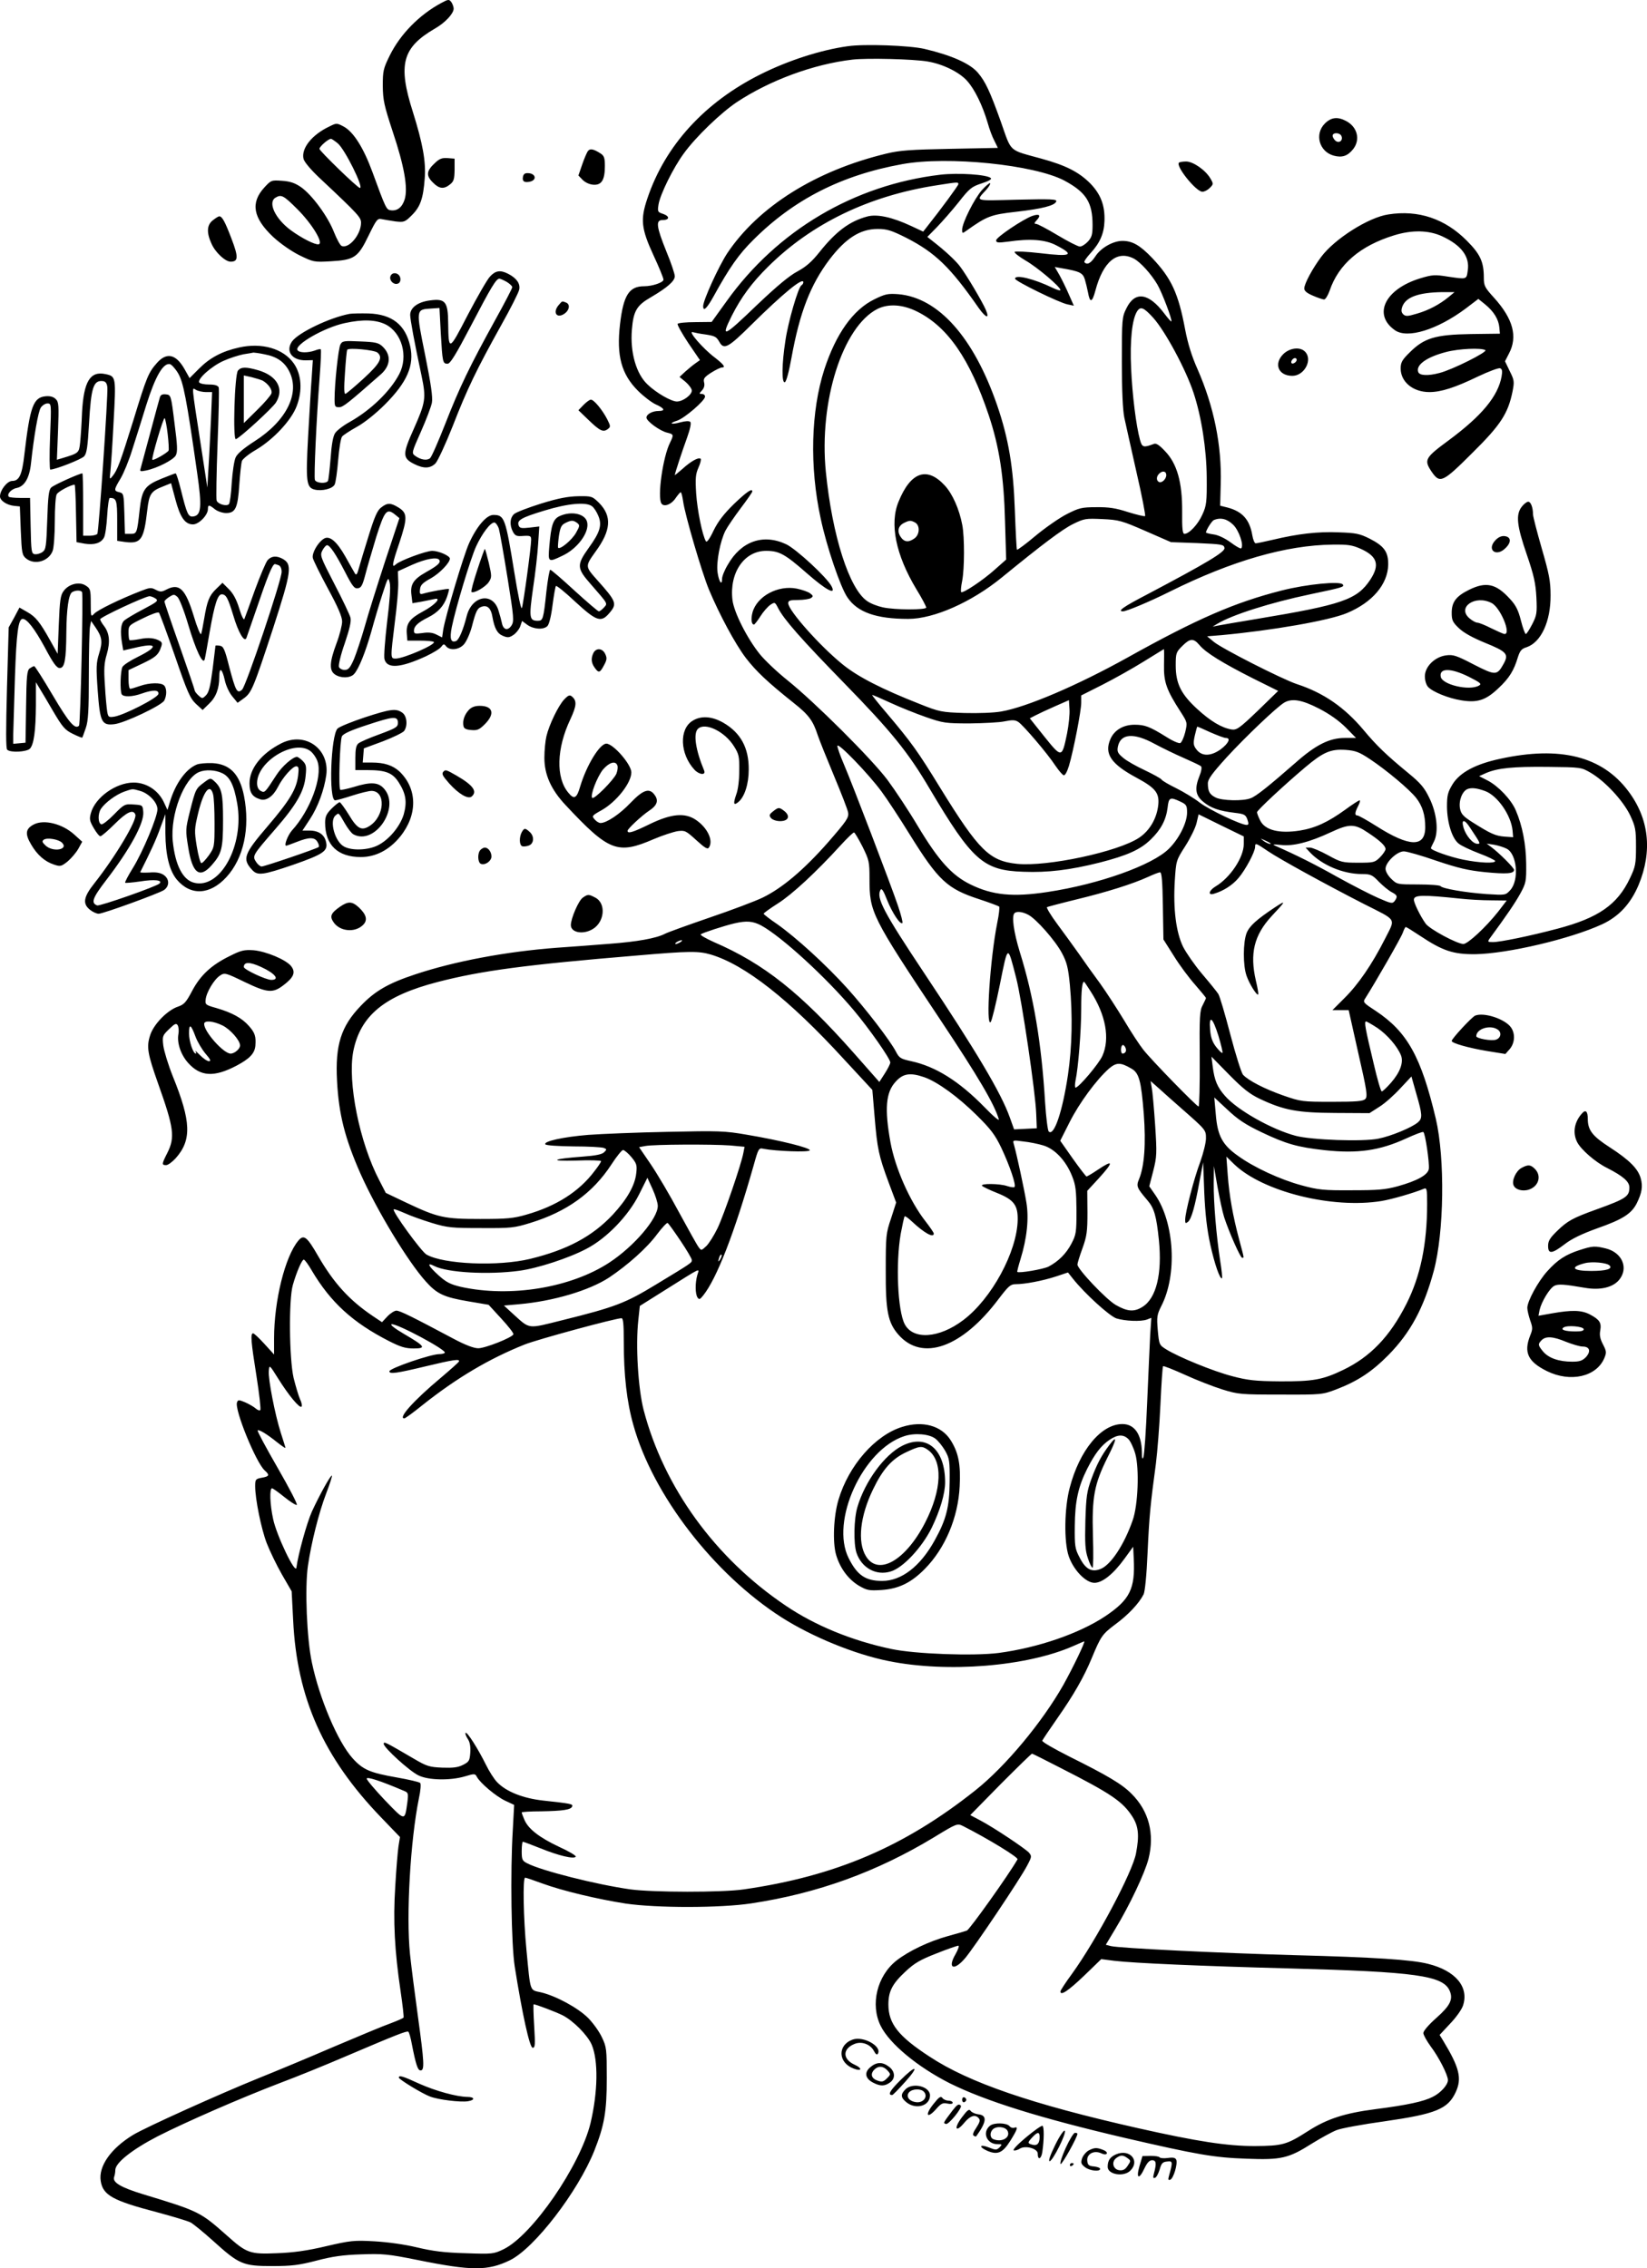 <?xml version="1.0" encoding="UTF-8"?>
<svg xmlns="http://www.w3.org/2000/svg" version="1.0" viewBox="0 0 871.313 1200.122" preserveAspectRatio="xMidYMid meet">
  <g transform="translate(-54.004,1200.451) scale(0.1,-0.1)" fill="#000000" stroke="none">
    <path d="M2875 11989 c-117 -63 -217 -165 -273 -278 -34 -69 -37 -82 -37 -161 1 -75 7 -103 52 -240 62 -185 82 -300 64 -360 -13 -42 -39 -63 -74 -58 -23 3 -26 9 -97 203 -47 128 -100 212 -152 240 -36 19 -38 19 -74 1 -94 -44 -152 -117 -138 -173 5 -17 41 -60 93 -108 197 -185 211 -201 211 -229 0 -62 -63 -138 -102 -123 -8 2 -26 36 -41 73 -32 83 -116 197 -174 238 -32 22 -57 31 -101 34 -57 4 -58 3 -94 -36 -74 -81 -59 -161 47 -261 38 -35 95 -75 139 -97 74 -36 77 -37 165 -32 126 7 145 20 201 136 42 86 47 92 70 87 14 -3 46 -8 72 -12 45 -5 50 -4 87 33 45 45 60 88 68 195 7 89 -11 186 -63 352 -80 251 -56 340 118 441 54 31 98 79 98 105 0 9 -6 25 -12 34 -12 16 -16 16 -53 -4z m-548 -743 c38 -32 139 -236 117 -236 -12 0 -214 196 -214 207 0 12 47 53 61 53 4 0 20 -11 36 -24z m-214 -348 c78 -78 140 -180 113 -186 -18 -4 -88 31 -147 74 -83 61 -124 148 -81 173 30 18 42 12 115 -61z M5025 11760 c-144 -20 -316 -76 -460 -148 -297 -148 -506 -377 -600 -657 -38 -112 -33 -160 33 -303 29 -62 52 -119 52 -127 0 -15 -58 -35 -102 -35 -80 0 -110 -47 -128 -202 -19 -165 7 -263 95 -351 29 -29 72 -62 94 -72 47 -21 53 -35 15 -35 -33 0 -64 -17 -64 -35 0 -19 73 -72 111 -80 33 -8 34 -11 14 -52 -38 -75 -68 -287 -46 -322 13 -21 53 -6 76 29 11 16 23 30 26 30 4 0 9 -22 13 -48 9 -69 99 -377 137 -468 55 -131 138 -286 195 -361 55 -71 113 -126 252 -237 80 -63 103 -94 128 -171 9 -27 48 -124 86 -215 38 -91 72 -178 75 -195 4 -27 -8 -44 -107 -158 -127 -144 -240 -240 -344 -291 -39 -19 -166 -67 -281 -106 -116 -40 -222 -78 -237 -86 -46 -24 -147 -42 -293 -53 -77 -6 -203 -16 -280 -21 -266 -20 -539 -71 -749 -141 -142 -47 -213 -88 -288 -167 -104 -108 -135 -207 -125 -395 9 -178 42 -306 124 -492 88 -197 252 -467 346 -571 59 -66 96 -83 226 -105 l106 -18 67 -73 c37 -40 66 -77 64 -83 -5 -17 -149 -74 -186 -74 -23 0 -68 17 -130 50 -218 116 -284 149 -303 149 -10 0 -32 -14 -48 -31 l-28 -30 -48 32 c-126 85 -207 175 -290 318 -59 103 -76 116 -105 81 -70 -84 -128 -317 -128 -517 l0 -85 -51 56 c-28 31 -55 56 -60 56 -15 0 -11 -45 18 -227 15 -95 24 -176 20 -179 -4 -4 -15 0 -25 9 -10 9 -35 23 -55 32 -33 14 -38 14 -43 0 -15 -37 100 -318 146 -360 28 -25 25 -32 -15 -39 -33 -6 -35 -9 -35 -45 0 -68 32 -225 61 -301 16 -41 52 -116 80 -165 l52 -90 8 -155 c20 -410 160 -724 464 -1040 l101 -105 -8 -50 c-4 -27 -12 -123 -17 -212 -12 -183 -3 -342 28 -552 11 -74 18 -137 16 -141 -2 -4 -33 -17 -67 -30 -35 -12 -171 -69 -303 -125 -132 -57 -310 -131 -395 -165 -212 -86 -598 -260 -666 -301 -118 -72 -184 -166 -171 -245 12 -74 64 -103 297 -164 82 -22 162 -46 178 -54 15 -8 70 -53 122 -100 135 -122 156 -131 310 -131 105 0 142 5 235 29 83 22 141 30 235 33 114 4 141 2 300 -30 286 -58 371 -58 488 -1 129 63 359 362 446 579 53 134 66 206 66 383 0 155 -1 166 -26 218 -14 30 -47 76 -73 102 -53 53 -169 116 -248 135 -62 14 -56 -4 -78 226 -16 166 -20 381 -7 381 5 0 46 -14 92 -31 107 -39 292 -83 440 -106 163 -24 502 -24 665 1 351 53 664 167 965 349 123 75 124 75 155 60 132 -67 294 -166 288 -176 -46 -81 -253 -371 -268 -377 -11 -4 -56 -17 -100 -29 -101 -28 -208 -79 -273 -130 -102 -81 -139 -232 -83 -345 47 -95 196 -218 366 -304 190 -94 474 -183 922 -288 389 -90 475 -105 649 -111 182 -7 221 2 344 80 47 29 105 61 130 71 24 10 139 31 255 47 271 39 335 65 376 154 34 73 20 130 -66 272 l-19 31 55 59 c31 32 62 75 69 97 32 98 -40 184 -185 220 -85 22 -286 35 -705 46 -397 11 -928 37 -973 48 l-27 7 51 85 c75 124 156 295 175 370 33 132 2 253 -90 344 -50 51 -128 97 -329 197 -81 41 -146 78 -143 84 2 5 38 59 80 119 85 121 141 219 181 316 49 118 56 128 125 180 68 50 125 110 150 159 7 14 16 100 21 220 9 196 15 256 44 471 8 63 19 204 24 313 5 109 11 200 14 203 3 3 55 -18 115 -45 61 -28 151 -63 199 -78 84 -26 98 -27 308 -27 218 -1 221 0 293 27 115 44 190 94 277 182 117 119 187 249 240 445 55 205 60 595 11 805 -78 329 -151 460 -318 571 -66 43 -69 46 -55 67 51 80 189 320 198 346 6 17 13 31 16 31 3 0 37 -21 76 -47 120 -80 176 -98 292 -97 172 3 503 81 670 158 89 41 152 109 194 209 74 179 55 350 -55 496 -138 184 -360 240 -677 171 -131 -28 -213 -72 -252 -134 -26 -43 -30 -59 -30 -120 1 -85 27 -168 62 -195 13 -11 62 -34 109 -52 46 -17 84 -36 84 -40 0 -14 -84 -10 -168 7 -70 14 -172 50 -172 61 0 2 7 18 16 35 26 51 16 150 -25 232 -26 54 -47 78 -109 129 -118 97 -169 146 -239 230 -100 119 -211 196 -352 242 -76 25 -399 189 -440 224 l-35 29 75 6 c269 25 570 77 665 117 134 56 216 152 218 256 1 68 -22 99 -99 138 -52 26 -72 30 -162 33 -110 5 -218 -8 -348 -39 -44 -10 -85 -19 -92 -19 -6 0 -14 19 -18 43 -14 82 -52 125 -130 146 l-40 10 3 115 c6 204 -36 410 -123 608 -30 67 -51 135 -65 208 -36 193 -73 272 -174 379 -65 68 -105 91 -158 91 -49 0 -113 -36 -142 -80 -25 -38 -44 -49 -59 -33 -4 3 11 25 33 49 49 53 71 104 73 169 3 83 -20 143 -77 201 -61 60 -129 94 -256 129 -177 49 -157 30 -215 195 -58 162 -82 213 -121 259 -41 49 -139 93 -284 127 -77 18 -319 27 -405 14z m423 -81 c79 -13 167 -56 208 -102 40 -44 82 -130 109 -222 9 -33 25 -76 36 -96 l18 -37 -252 -5 c-208 -4 -267 -8 -337 -25 -375 -90 -678 -281 -843 -528 -45 -69 -127 -248 -127 -279 0 -32 20 -12 56 53 82 149 132 221 209 297 214 214 467 343 788 401 241 44 699 -3 858 -87 115 -62 149 -115 149 -235 0 -51 -4 -65 -25 -88 -13 -14 -32 -26 -42 -26 -10 0 -63 27 -118 60 -55 33 -106 60 -114 60 -11 0 -10 5 4 20 24 26 14 35 -24 22 -50 -18 -191 -113 -191 -129 0 -13 9 -14 63 -7 117 17 196 11 254 -19 101 -52 82 -62 -84 -42 -70 8 -131 11 -135 7 -4 -4 21 -24 56 -45 62 -35 186 -140 186 -157 0 -5 -19 1 -42 12 -97 47 -198 72 -198 48 0 -13 235 -128 278 -136 l33 -7 -26 59 c-14 33 -37 79 -50 103 l-25 43 38 -7 c94 -16 110 -24 121 -58 5 -17 13 -49 17 -70 10 -57 22 -54 39 10 41 154 115 215 204 169 35 -19 91 -81 124 -137 26 -45 80 -189 74 -195 -2 -2 -18 16 -36 40 -84 112 -157 122 -202 29 -23 -46 -24 -56 -24 -283 0 -154 5 -256 13 -295 7 -33 36 -162 64 -287 29 -125 49 -230 46 -234 -3 -3 -44 7 -90 21 -64 21 -102 27 -168 26 -77 0 -92 -4 -155 -36 -38 -19 -113 -71 -165 -114 -52 -44 -97 -77 -100 -75 -2 3 -7 96 -11 207 -8 230 -33 380 -94 558 -124 359 -311 569 -523 587 -55 4 -69 1 -126 -27 -113 -55 -203 -182 -265 -371 -71 -220 -79 -515 -19 -790 31 -147 104 -362 141 -416 53 -79 152 -114 322 -114 136 0 336 89 496 220 213 174 319 254 376 282 59 29 67 30 155 26 87 -4 102 -8 228 -63 l135 -59 140 -5 c130 -6 140 -7 143 -26 3 -21 -92 -78 -410 -246 -125 -65 -159 -89 -127 -89 19 0 141 51 249 105 329 163 614 245 860 248 80 1 103 -2 148 -22 89 -40 103 -85 51 -164 -70 -105 -147 -132 -599 -207 -102 -17 -196 -33 -210 -36 l-25 -5 25 15 c77 47 281 112 491 156 176 37 181 39 173 52 -12 19 -191 2 -324 -32 -248 -63 -448 -150 -814 -354 -266 -148 -535 -263 -669 -286 -40 -7 -121 -10 -195 -8 -121 4 -132 6 -237 48 -198 78 -326 143 -407 209 -120 97 -288 286 -288 324 0 14 10 17 53 17 28 0 59 5 67 10 13 9 13 12 -4 25 -10 8 -42 19 -70 25 -99 20 -211 -39 -235 -126 -9 -34 -6 -64 8 -64 3 0 19 20 34 44 15 24 39 51 52 60 24 16 25 15 41 -16 31 -61 121 -163 351 -399 247 -253 338 -365 452 -559 225 -379 283 -431 495 -438 129 -5 246 9 405 49 144 37 214 68 269 122 54 52 81 104 89 168 6 55 13 58 68 32 32 -15 35 -21 35 -58 0 -53 -42 -138 -96 -191 -87 -87 -370 -188 -642 -229 -184 -28 -292 -17 -408 40 -98 48 -168 125 -278 308 -48 81 -121 191 -161 245 -85 113 -383 410 -530 528 -55 44 -120 106 -145 137 -67 83 -137 221 -145 287 -17 144 62 260 178 260 69 0 100 -17 216 -119 103 -90 156 -118 130 -68 -26 48 -186 196 -240 222 -122 57 -238 16 -309 -109 -17 -28 -30 -61 -30 -74 0 -40 -17 -15 -24 35 -7 56 14 164 42 220 11 21 48 75 81 119 34 45 61 84 61 88 0 19 -30 -2 -97 -66 -54 -53 -84 -92 -108 -141 -20 -43 -36 -64 -40 -57 -19 30 -46 164 -52 253 -5 81 -3 103 12 137 10 22 15 43 12 47 -11 10 -52 -13 -96 -53 -23 -20 -41 -35 -41 -33 0 8 39 127 65 198 16 45 23 77 17 83 -6 6 -26 5 -52 -2 -51 -14 -65 -6 -17 9 39 13 147 106 147 127 0 8 -7 14 -17 14 -15 0 -15 2 1 19 11 12 15 27 11 42 -5 20 1 28 38 52 24 15 49 27 56 27 22 0 10 16 -39 54 -62 47 -143 141 -115 133 11 -3 41 -9 66 -12 52 -8 59 -12 75 -40 24 -43 47 -30 170 92 167 165 274 253 274 224 0 -5 -4 -13 -10 -16 -17 -10 -71 -195 -85 -294 -19 -122 -20 -224 -3 -219 8 3 22 56 35 128 44 243 101 388 201 521 86 113 163 162 255 162 49 0 72 -7 150 -46 155 -79 235 -157 384 -371 39 -55 60 -61 38 -10 -17 40 -101 183 -137 230 -22 29 -77 81 -143 132 l-29 23 51 52 c28 29 80 88 115 132 57 73 69 82 121 99 37 12 55 22 49 28 -19 19 -173 29 -267 18 -456 -54 -862 -294 -1130 -668 l-80 -111 -87 -1 c-48 0 -89 -4 -93 -9 -3 -5 23 -51 56 -101 l62 -91 -24 -17 c-13 -9 -37 -29 -54 -44 l-30 -28 33 -27 c18 -16 32 -36 32 -45 0 -23 -47 -58 -79 -58 -29 0 -108 45 -154 89 -61 56 -94 171 -84 291 8 100 26 129 101 172 85 50 126 85 126 111 0 12 -20 72 -45 132 -52 129 -57 165 -21 165 38 0 41 19 6 32 -31 10 -32 12 -26 51 9 54 78 194 134 270 62 86 195 214 280 271 174 115 405 201 612 225 76 9 322 3 398 -10z m162 -649 c0 -7 -91 -131 -168 -228 l-18 -23 -64 30 c-101 47 -180 64 -232 50 -93 -25 -165 -78 -254 -190 -40 -50 -70 -76 -116 -101 -42 -22 -110 -79 -211 -175 -181 -174 -196 -181 -136 -60 50 99 107 176 191 259 231 230 536 377 893 432 114 18 115 18 115 6z m-216 -675 c161 -81 277 -251 376 -545 57 -170 81 -327 87 -565 l6 -201 -61 -54 c-61 -55 -169 -127 -177 -118 -3 3 -1 29 5 58 13 66 13 232 1 296 -16 85 -52 166 -93 210 -94 102 -180 72 -244 -85 -49 -117 -15 -283 94 -464 29 -47 52 -91 52 -97 0 -13 -164 -13 -229 1 -28 6 -65 20 -83 33 -95 64 -185 345 -219 684 -37 373 89 768 273 862 59 29 135 24 212 -15z m1247 -32 c63 -70 172 -272 213 -396 42 -126 69 -300 70 -447 1 -132 -1 -150 -23 -198 -23 -52 -70 -102 -95 -102 -10 0 -13 29 -12 118 1 155 -27 254 -91 320 -29 31 -47 43 -58 38 -56 -21 -63 -19 -74 21 -21 76 -41 241 -47 378 -7 148 5 261 32 303 18 27 35 20 85 -35z m69 -832 c0 -22 -25 -45 -40 -36 -13 8 -13 28 2 43 18 18 38 14 38 -7z m355 -264 c30 -30 57 -109 41 -124 -3 -3 -28 11 -56 32 -30 22 -66 39 -90 42 -22 3 -40 8 -40 10 0 12 31 62 42 66 36 15 71 6 103 -26z m-1684 13 c27 -15 25 -64 -3 -84 -32 -23 -55 -20 -74 9 -19 29 -12 58 19 73 29 14 35 14 58 2z m1505 -649 c33 -40 123 -95 283 -176 l133 -66 -108 -105 c-98 -94 -112 -103 -139 -99 -53 9 -111 44 -181 108 -86 79 -114 135 -114 231 0 64 2 70 34 102 42 42 60 43 92 5z m-188 -104 c-2 -91 13 -133 88 -249 36 -56 36 -57 24 -108 -7 -28 -19 -54 -26 -57 -8 -3 -42 12 -76 34 -87 54 -112 63 -166 63 -60 0 -108 -29 -128 -77 -33 -77 4 -131 138 -203 100 -54 121 -80 116 -141 -7 -73 -45 -139 -102 -177 -111 -74 -485 -154 -645 -138 -146 15 -202 70 -405 399 -122 199 -154 243 -284 397 -45 52 -79 96 -78 97 2 2 45 -17 97 -41 52 -24 137 -58 189 -76 89 -31 103 -33 230 -33 74 1 158 5 185 11 40 8 55 8 72 -3 27 -18 155 -168 196 -231 18 -26 37 -49 44 -51 7 -3 18 17 28 49 24 81 65 291 65 334 l0 39 113 57 c61 31 159 86 217 122 58 36 106 65 107 66 2 0 2 -37 1 -83z m-513 -364 c-27 -130 -28 -130 -119 -17 l-78 98 29 15 c15 8 62 30 103 48 l75 33 3 -48 c2 -26 -4 -84 -13 -129z m1334 132 c56 -29 105 -64 141 -100 l54 -55 -60 0 c-80 0 -153 -36 -259 -130 -143 -125 -210 -179 -239 -189 -40 -16 -152 -13 -185 4 -32 16 -41 33 -41 75 0 22 23 53 99 137 100 109 267 268 305 290 41 24 94 15 185 -32z m-576 -125 c37 -16 73 -30 82 -30 28 0 15 -28 -27 -60 -53 -38 -101 -38 -129 0 -16 21 -17 32 -8 73 6 26 12 47 13 47 2 0 33 -13 69 -30z m-295 -61 c41 -22 111 -56 155 -75 45 -20 86 -39 91 -44 5 -5 2 -26 -8 -50 -27 -67 -22 -104 20 -138 40 -33 83 -48 166 -58 51 -6 58 -10 67 -35 8 -23 7 -29 -4 -29 -30 0 -198 80 -248 118 -28 22 -84 56 -124 76 -39 19 -75 40 -78 46 -4 6 -44 28 -88 49 -45 21 -97 50 -115 66 -29 24 -33 33 -28 59 14 70 84 75 194 15z m-1444 -253 c29 -39 96 -141 149 -227 151 -243 198 -287 367 -342 55 -18 102 -36 106 -39 3 -4 -1 -42 -10 -85 -38 -190 -62 -553 -35 -526 6 6 28 96 49 200 43 213 40 212 86 33 29 -111 103 -611 106 -720 l3 -75 -60 -3 -60 -3 -23 64 c-46 129 -175 346 -452 762 -217 326 -255 399 -232 441 6 11 15 -2 35 -53 27 -68 70 -133 81 -122 3 3 -7 43 -23 90 -37 110 -243 649 -287 751 -19 44 -34 87 -34 96 1 22 165 -148 234 -242z m2585 171 c88 -59 205 -157 242 -203 34 -43 49 -91 49 -156 0 -108 -83 -106 -259 6 -49 31 -94 56 -100 56 -15 0 -14 15 4 50 9 17 12 30 8 30 -5 0 -39 -22 -77 -50 -90 -65 -158 -97 -240 -110 -109 -17 -185 2 -210 55 -9 18 -16 37 -16 42 0 10 145 145 254 237 96 81 135 98 214 93 54 -4 72 -11 131 -50z m1166 -71 c77 -45 172 -148 209 -225 28 -60 31 -75 31 -166 0 -92 -3 -106 -32 -167 -66 -140 -167 -210 -383 -267 -143 -38 -303 -71 -342 -71 -28 0 -29 2 -17 19 91 124 133 186 161 236 31 57 33 65 32 160 -1 102 -20 201 -55 282 -24 57 -93 129 -149 158 l-45 23 38 17 c62 26 141 34 327 32 174 -2 175 -2 225 -31z m-558 -97 c65 -24 137 -127 145 -209 l3 -35 -45 3 c-49 4 -73 15 -167 74 -52 33 -63 45 -69 74 -8 42 12 93 40 104 21 8 50 5 93 -11z m-1277 -280 c0 -71 -72 -179 -150 -225 -36 -22 -41 -49 -7 -38 50 15 97 45 129 83 37 43 88 139 88 165 0 22 3 21 68 -23 60 -41 304 -175 507 -279 180 -91 168 -73 112 -185 -69 -136 -142 -242 -215 -314 l-63 -63 43 0 43 0 51 -228 c45 -196 50 -229 37 -242 -11 -12 -45 -15 -176 -15 -157 0 -165 1 -257 33 -100 35 -185 79 -214 110 -9 11 -39 106 -67 213 -28 107 -56 203 -64 215 -7 11 -45 58 -85 105 -39 46 -84 111 -101 144 -37 76 -53 199 -44 348 7 108 7 109 55 184 27 42 54 97 60 122 l11 47 120 -59 119 -58 0 -40z m1196 88 c57 -86 58 -87 40 -87 -24 0 -60 42 -73 84 -14 47 4 48 33 3z m-539 -28 c65 -43 93 -70 93 -87 0 -7 -13 -27 -29 -43 -28 -28 -34 -29 -116 -29 -83 0 -91 2 -160 40 -40 22 -83 40 -95 40 l-23 0 23 -25 c64 -68 176 -115 275 -115 46 0 55 -4 90 -41 22 -22 52 -47 68 -55 30 -16 32 -23 15 -47 -12 -15 -19 -13 -88 17 -41 18 -138 68 -214 110 -119 67 -217 116 -326 164 -21 10 -17 10 26 6 65 -8 153 15 264 67 99 46 126 46 197 -2z m-2674 -74 c35 -71 37 -81 37 -168 0 -180 8 -197 374 -747 201 -302 287 -448 310 -527 4 -12 -28 14 -76 64 -134 137 -258 215 -388 243 -55 12 -63 17 -80 50 -30 58 -158 225 -259 337 -110 122 -269 267 -368 337 -40 27 -73 53 -73 56 0 4 34 28 76 55 73 46 201 164 332 308 34 37 65 67 70 67 4 0 24 -34 45 -75z m2156 19 c14 -12 -19 -1 -35 12 -18 14 -18 14 6 3 14 -6 27 -13 29 -15z m1252 -30 c55 -28 67 -168 18 -220 -24 -26 -25 -26 -124 -20 -113 8 -234 29 -244 42 -3 5 -56 9 -118 9 -110 0 -112 0 -142 29 -18 17 -31 40 -31 54 0 34 60 92 97 92 15 0 93 -22 173 -50 116 -39 168 -51 257 -60 113 -11 153 -8 153 12 0 11 -78 89 -121 121 l-24 18 40 -6 c21 -4 51 -13 66 -21z m-1819 -302 l3 -178 55 -87 c30 -49 81 -117 113 -153 31 -36 57 -67 57 -70 0 -3 -8 -19 -17 -37 -16 -28 -18 -61 -16 -284 1 -139 -2 -253 -6 -253 -10 0 -248 244 -292 300 -20 25 -66 95 -102 156 -37 61 -94 149 -127 195 -34 46 -85 117 -113 158 -29 41 -80 111 -114 157 -34 46 -58 86 -54 89 4 2 75 21 157 41 161 39 297 82 378 119 28 13 56 24 63 24 9 1 13 -47 15 -177z m1573 38 c44 -5 117 -9 163 -9 l83 -1 -46 -60 c-65 -82 -160 -170 -183 -170 -33 0 -180 79 -200 108 -28 39 -62 109 -62 126 0 26 44 27 245 6z m-2286 -85 c42 -21 144 -137 179 -203 26 -49 33 -76 42 -168 15 -165 12 -324 -10 -476 -29 -195 -74 -328 -102 -300 -5 5 -14 74 -19 153 -19 316 -61 564 -134 797 -32 105 -44 189 -28 205 11 11 42 8 72 -8z m-1412 -57 c108 -59 342 -273 490 -449 80 -95 193 -256 193 -276 0 -7 -13 -33 -29 -58 l-29 -45 -135 153 c-282 319 -476 473 -740 587 -42 19 -74 37 -70 41 10 8 123 45 178 58 65 15 98 12 142 -11z m-427 -88 c-8 -5 -19 -10 -25 -10 -5 0 -3 5 5 10 8 5 20 10 25 10 6 0 3 -5 -5 -10z m161 -66 c180 -54 414 -237 704 -554 l150 -162 12 -142 c14 -169 22 -207 74 -347 l40 -107 -27 -84 c-27 -79 -28 -93 -28 -273 -1 -216 11 -278 67 -342 126 -144 337 -69 531 190 52 68 62 77 90 77 48 0 143 18 213 41 l63 21 27 -34 c63 -79 192 -196 229 -209 45 -14 129 -18 162 -6 l23 9 -6 -89 c-2 -48 -10 -209 -16 -358 -6 -148 -15 -279 -20 -290 -6 -15 -8 -7 -8 28 -2 93 -39 147 -103 147 -112 0 -227 -138 -279 -338 -28 -105 -31 -285 -5 -361 25 -73 90 -141 136 -141 42 0 100 46 160 129 l45 62 3 -63 c8 -160 -20 -217 -151 -305 -137 -91 -354 -166 -563 -194 -132 -17 -442 -6 -569 21 -208 44 -403 124 -558 229 -373 251 -645 626 -752 1036 -29 113 -43 340 -28 475 l8 75 140 88 c193 121 175 113 164 75 -12 -43 -11 -99 1 -118 9 -13 13 -11 30 10 72 90 165 329 267 688 26 93 27 94 54 88 64 -12 236 -19 243 -8 7 12 -150 52 -334 83 -116 20 -146 21 -418 15 -162 -3 -351 -11 -420 -16 -133 -11 -237 -34 -227 -50 4 -6 69 -10 148 -11 78 0 150 -4 161 -8 17 -7 17 -8 2 -23 -11 -11 -44 -18 -113 -23 -162 -12 -185 -25 -35 -21 72 3 132 1 132 -3 0 -5 -16 -29 -35 -53 -81 -108 -202 -185 -360 -230 -69 -20 -103 -23 -245 -23 -191 0 -223 7 -392 87 l-107 51 -34 66 c-105 200 -169 520 -138 683 38 190 165 294 447 367 232 60 465 91 1054 140 279 24 325 24 391 5z m2009 -195 c80 -124 103 -250 62 -341 -18 -41 -125 -168 -142 -168 -4 0 -4 17 0 38 14 63 30 261 30 379 0 97 5 143 15 143 2 0 17 -23 35 -51z m676 -235 c14 -47 24 -88 21 -90 -3 -3 -17 11 -33 31 -20 26 -29 51 -32 91 -7 82 13 67 44 -32z m842 41 c52 -36 105 -97 124 -145 14 -37 -5 -89 -53 -144 -22 -25 -44 -46 -49 -46 -5 0 -24 66 -43 148 -45 188 -51 222 -40 222 4 0 32 -16 61 -35z m-1333 -125 c-3 -6 -10 -10 -16 -10 -10 0 -12 33 -2 44 9 9 26 -22 18 -34z m709 -249 c129 -61 200 -74 401 -75 l180 -1 53 34 c29 18 78 62 110 97 l59 63 26 -92 c32 -110 33 -129 9 -150 -30 -27 -143 -74 -210 -87 -83 -17 -354 -7 -437 15 -126 33 -309 136 -374 211 -41 46 -56 83 -65 153 l-7 55 93 -95 c73 -74 108 -102 162 -128z m-679 160 c41 -23 52 -63 66 -240 12 -160 3 -277 -25 -345 -16 -38 -12 -46 45 -113 35 -41 47 -82 60 -210 18 -178 -14 -308 -87 -353 -44 -28 -80 -25 -141 10 -52 30 -203 190 -203 214 0 7 12 46 27 87 23 64 26 89 26 189 l-1 114 59 64 c82 90 81 104 -4 47 -28 -19 -55 -35 -59 -35 -3 0 -36 43 -73 95 l-66 94 50 99 c51 101 141 223 207 282 40 34 61 35 119 1z m-1095 -46 c69 -24 179 -104 276 -200 76 -75 98 -104 132 -175 44 -94 79 -196 69 -206 -3 -3 -20 -1 -38 5 -40 14 -147 15 -133 1 5 -5 40 -22 78 -37 90 -36 111 -65 110 -142 -3 -169 -138 -418 -288 -531 -128 -97 -266 -106 -310 -21 -37 71 -48 320 -21 477 9 48 18 90 21 93 2 3 19 -9 37 -26 67 -63 117 -90 117 -65 0 5 -20 34 -44 65 -83 106 -160 281 -185 417 -32 177 -25 265 27 321 39 44 77 50 152 24z m1359 -164 c132 -116 131 -115 131 -160 0 -22 -14 -78 -30 -123 -34 -90 -80 -269 -80 -307 0 -20 2 -21 15 -11 18 15 37 81 61 215 l19 100 6 -160 c5 -113 14 -194 32 -276 23 -104 52 -187 62 -177 2 2 -2 44 -10 93 -20 130 -35 306 -34 410 l1 90 19 -110 c11 -60 26 -132 35 -160 26 -80 86 -215 95 -215 11 0 13 -10 -15 95 -34 127 -53 235 -61 345 l-7 95 43 -42 c152 -144 517 -235 777 -193 55 9 172 43 225 65 15 6 17 -1 17 -79 0 -213 -35 -383 -110 -531 -87 -172 -191 -280 -335 -349 -108 -52 -160 -61 -335 -60 -131 1 -170 6 -250 27 -101 26 -286 102 -350 142 -37 23 -38 25 -45 102 -6 71 -4 82 19 128 85 165 69 440 -32 587 l-32 46 21 81 c19 76 20 92 10 244 -6 89 -14 178 -18 197 l-6 35 44 -39 c24 -22 77 -69 118 -105z m425 -127 c130 -62 190 -79 334 -95 176 -19 291 -2 431 62 46 21 87 37 91 34 10 -6 33 -163 29 -195 -5 -32 -61 -63 -165 -92 -66 -18 -106 -21 -244 -21 -147 -1 -176 2 -264 26 -112 30 -253 95 -338 157 -82 58 -107 107 -116 218 l-8 90 70 -65 c54 -51 94 -78 180 -119z m-1154 -70 c60 -18 120 -81 152 -163 19 -47 22 -76 23 -181 0 -117 -2 -128 -27 -176 -28 -53 -68 -93 -121 -121 -28 -14 -157 -36 -165 -28 -2 2 6 32 17 68 34 110 45 215 31 299 -11 69 -51 254 -66 307 -7 24 -7 24 51 16 31 -3 79 -13 105 -21z m-1657 0 l76 -7 -6 -31 c-10 -58 -103 -329 -137 -400 -19 -39 -46 -82 -60 -95 -26 -24 -26 -24 -40 -5 -8 10 -54 93 -103 183 -48 90 -116 205 -150 255 l-62 91 32 6 c44 9 357 10 450 3z m-523 -61 c28 -34 31 -43 26 -86 -7 -65 -49 -138 -124 -219 -109 -116 -241 -186 -437 -234 -170 -41 -458 -29 -549 23 -28 17 -183 230 -173 239 2 3 28 -7 58 -20 30 -14 95 -37 144 -52 82 -25 105 -27 260 -27 158 -1 176 1 260 27 193 59 331 158 430 310 27 42 55 76 61 76 7 0 27 -17 44 -37z m140 -259 c0 -66 -124 -212 -254 -298 -204 -135 -526 -188 -788 -130 -55 13 -77 24 -118 61 -55 50 -65 71 -22 49 68 -35 286 -47 449 -25 97 13 263 67 357 117 107 56 221 175 277 287 l44 88 27 -59 c15 -33 28 -73 28 -90z m120 -184 c33 -49 60 -95 60 -102 0 -15 3 -13 -190 -130 -161 -98 -215 -119 -493 -188 -189 -47 -171 -50 -262 32 l-49 45 79 7 c183 16 373 73 477 141 100 67 201 157 254 229 27 36 52 62 56 60 5 -3 35 -45 68 -94z m211 -97 c-12 -20 -14 -14 -5 12 4 9 9 14 11 11 3 -2 0 -13 -6 -23z m-2162 -60 c100 -169 217 -276 409 -374 61 -31 87 -39 130 -39 69 0 62 11 -51 77 -49 29 -75 49 -65 51 28 5 295 -138 281 -151 -3 -4 -16 -7 -29 -7 -45 0 -264 -75 -264 -91 0 -16 40 -10 190 26 150 36 184 41 178 26 -1 -4 -46 -44 -98 -88 -142 -119 -226 -213 -191 -213 5 0 49 32 97 71 180 143 352 245 540 320 68 27 480 139 512 139 9 0 12 -31 12 -122 0 -180 16 -321 51 -444 103 -369 425 -787 784 -1017 160 -102 386 -195 566 -231 311 -63 730 -29 976 79 31 14 57 25 59 25 7 0 -59 -138 -111 -231 -111 -196 -305 -430 -465 -557 -375 -298 -740 -454 -1225 -524 -116 -17 -482 -16 -600 0 -183 26 -471 99 -546 138 -26 13 -29 20 -29 64 0 28 3 50 6 50 4 0 46 -16 94 -35 96 -39 177 -58 186 -44 3 5 -37 29 -88 52 -104 49 -164 95 -184 144 -8 18 -14 35 -14 38 0 3 46 6 103 6 114 2 158 8 164 26 5 13 -8 15 -154 31 -107 12 -194 47 -242 96 -17 17 -44 60 -61 95 -40 81 -99 175 -107 167 -3 -3 2 -17 11 -31 12 -17 16 -41 14 -73 -3 -42 -6 -49 -38 -65 -27 -14 -53 -17 -110 -15 -68 3 -82 7 -150 47 -154 90 -160 93 -160 79 0 -20 136 -144 184 -167 53 -26 168 -28 246 -5 50 15 54 15 63 -3 18 -33 101 -103 150 -126 l47 -22 -7 -130 c-14 -227 -8 -608 10 -725 40 -252 79 -430 95 -430 13 0 14 15 8 115 -4 63 -5 115 -3 115 12 0 119 -41 153 -58 57 -29 132 -105 154 -155 36 -84 33 -251 -6 -416 -55 -225 -308 -593 -460 -667 -52 -25 -58 -26 -201 -21 -113 3 -174 11 -258 31 -67 16 -155 28 -225 32 -106 6 -126 4 -255 -26 -101 -24 -174 -34 -261 -37 -142 -6 -159 0 -264 94 -140 124 -146 128 -443 218 -118 36 -164 63 -153 92 3 8 6 24 6 36 0 38 88 108 225 179 150 76 433 200 650 283 83 31 238 94 345 140 270 115 321 135 330 130 4 -2 13 -33 19 -67 21 -107 31 -138 46 -138 22 0 19 44 -14 285 -16 116 -35 264 -42 330 -21 207 2 602 47 824 9 41 12 77 7 82 -5 5 -60 18 -123 29 -143 25 -180 41 -235 102 -78 87 -175 315 -215 506 -27 126 -38 395 -21 512 18 123 58 282 97 384 19 49 32 91 30 93 -6 6 -67 -105 -106 -190 -27 -60 -73 -227 -82 -297 -5 -38 -105 171 -123 257 -17 77 -20 163 -6 163 5 0 34 -21 65 -46 31 -25 61 -44 66 -42 6 2 -40 90 -101 196 -61 106 -109 195 -106 198 6 7 48 -18 105 -64 23 -18 42 -31 42 -28 0 3 -11 38 -24 78 -31 96 -68 287 -64 329 3 34 3 34 50 -41 55 -88 113 -158 123 -148 4 4 1 22 -8 40 -8 18 -23 69 -34 113 -23 103 -26 412 -4 490 19 67 48 135 58 135 5 0 24 -26 42 -57z m4321 -893 c10 -10 27 -45 36 -77 22 -77 15 -273 -14 -353 -45 -129 -115 -234 -168 -256 -48 -20 -81 -3 -113 61 -24 45 -26 60 -25 165 1 131 18 208 65 302 41 81 74 124 118 154 43 29 74 31 101 4z m-360 -1739 c269 -137 330 -178 382 -260 31 -50 36 -98 18 -192 -18 -99 -209 -458 -339 -638 -34 -46 -61 -88 -61 -93 0 -24 39 1 123 81 l93 90 70 -9 c100 -12 461 -28 919 -40 679 -18 821 -38 855 -120 18 -44 2 -77 -71 -142 -40 -35 -69 -69 -69 -80 0 -10 18 -42 39 -71 42 -55 91 -151 91 -178 0 -25 -38 -68 -81 -89 -47 -24 -132 -43 -304 -65 -162 -21 -255 -51 -357 -117 -111 -71 -133 -77 -280 -78 -147 0 -303 24 -619 95 -558 126 -892 240 -1101 378 -166 108 -218 175 -218 276 0 70 21 110 91 175 47 44 78 62 163 95 57 23 110 41 116 41 6 0 -1 -20 -15 -45 -44 -75 -9 -91 50 -22 45 52 295 424 329 491 25 47 25 50 9 69 -22 23 -188 134 -259 171 l-51 27 161 164 c89 89 163 162 166 161 3 0 70 -34 150 -75z m-3472 -122 c22 -9 23 -13 17 -62 -14 -99 -11 -99 -118 12 -53 56 -97 108 -97 115 0 12 74 -12 198 -65z M5735 10999 c-40 -45 -105 -174 -105 -210 0 -20 1 -21 23 -5 108 77 129 85 263 100 139 16 205 33 212 55 4 12 -29 13 -207 9 -233 -6 -220 -10 -162 54 13 15 22 30 19 33 -3 3 -22 -13 -43 -36z M7285 7204 c-98 -65 -135 -99 -150 -136 -19 -49 -20 -172 0 -227 15 -43 54 -105 61 -98 3 2 -3 35 -12 73 -33 143 -10 240 83 341 77 82 79 87 18 47z M5313 4455 c-143 -44 -283 -204 -337 -385 -26 -86 -32 -225 -13 -291 21 -72 65 -131 122 -165 42 -24 53 -26 118 -22 91 6 157 38 229 111 108 109 177 272 185 438 6 114 -6 178 -48 244 -49 77 -148 104 -256 70z m175 -62 c15 -11 38 -40 52 -64 23 -41 25 -54 24 -164 -1 -134 -18 -200 -79 -310 -76 -138 -176 -215 -278 -215 -88 0 -132 30 -177 120 -99 195 74 575 294 646 54 18 131 12 164 -13z M5313 4355 c-94 -48 -197 -188 -237 -324 -19 -63 -21 -193 -5 -242 27 -80 104 -123 181 -99 65 19 165 126 217 231 44 91 71 181 71 241 0 175 -98 258 -227 193z m135 -21 c81 -57 76 -211 -14 -386 -104 -202 -249 -283 -313 -177 -46 75 -31 212 38 354 51 106 100 161 175 196 70 33 83 35 114 13z M2650 1012 c0 -9 124 -85 165 -100 44 -17 160 -31 200 -25 40 6 37 23 -3 23 -57 1 -166 31 -252 69 -91 42 -110 47 -110 33z M6408 4358 c-42 -56 -65 -100 -94 -178 -24 -66 -28 -93 -32 -222 -3 -119 -1 -156 13 -197 9 -28 20 -51 25 -51 4 0 5 76 2 168 -6 206 7 274 77 415 50 98 53 124 9 65z M7549 11351 c-56 -56 -30 -149 47 -170 44 -12 74 -2 103 35 39 50 22 118 -39 149 -44 23 -78 19 -111 -14z m88 -67 c9 -23 -13 -40 -32 -24 -8 7 -15 19 -15 26 0 19 39 18 47 -2z M3651 11206 c-6 -7 -20 -40 -31 -72 l-20 -58 23 -24 c15 -14 37 -24 58 -25 42 -2 59 26 59 99 0 43 -4 54 -22 66 -37 24 -56 28 -67 14z M2842 11143 c-46 -42 -49 -67 -13 -103 34 -35 59 -38 92 -11 20 16 23 28 24 77 l0 59 -37 3 c-29 2 -43 -3 -66 -25z M6777 11144 c-18 -19 91 -154 124 -154 11 0 28 9 39 20 20 20 20 22 3 51 -26 44 -91 89 -128 89 -18 0 -34 -3 -38 -6z M3307 11071 c-6 -26 7 -35 39 -27 34 9 28 40 -7 44 -20 2 -28 -2 -32 -17z M7885 10870 c-104 -15 -284 -129 -355 -224 -47 -63 -90 -143 -90 -168 0 -13 15 -25 46 -38 25 -11 52 -20 59 -20 7 0 20 21 29 46 47 140 162 238 340 293 96 30 185 28 256 -5 101 -47 146 -107 135 -180 -7 -49 -3 -48 -106 -33 -68 11 -82 10 -145 -9 -187 -57 -253 -192 -134 -275 66 -46 224 3 374 115 l67 51 37 -30 c45 -37 70 -78 74 -121 l3 -33 -155 -2 c-187 -3 -246 -21 -322 -97 -40 -39 -48 -53 -48 -85 0 -71 65 -125 152 -125 62 0 136 24 256 82 57 27 110 47 118 44 11 -4 13 -15 8 -43 -19 -105 -104 -208 -281 -339 -126 -93 -131 -103 -88 -167 43 -62 58 -55 214 101 150 148 189 208 213 326 10 52 9 59 -15 107 l-25 52 21 41 c47 89 22 183 -78 294 -50 55 -55 64 -55 107 0 84 -19 125 -90 196 -115 116 -256 164 -415 139z m320 -436 c-50 -41 -107 -71 -169 -89 -50 -15 -60 -15 -73 -3 -10 11 -11 21 -4 41 19 50 86 74 211 76 l65 0 -30 -25z m193 -282 c14 -9 -175 -104 -243 -121 -60 -16 -105 -14 -112 5 -14 37 43 79 147 106 68 18 186 23 208 10z M1666 10839 c-32 -25 -34 -65 -7 -124 20 -46 73 -95 101 -95 41 0 42 24 5 121 -35 92 -50 119 -65 119 -4 0 -19 -9 -34 -21z M3132 10541 c-15 -16 -67 -107 -117 -202 -100 -194 -102 -195 -104 -43 -1 112 -15 130 -96 119 -64 -8 -105 -38 -105 -77 0 -23 22 -143 60 -321 25 -120 22 -140 -42 -284 -59 -131 -59 -152 2 -183 51 -26 86 -25 114 3 12 13 53 101 91 197 77 198 126 299 256 533 50 89 93 174 96 190 6 31 -14 60 -59 83 -41 21 -67 17 -96 -15z m89 -28 c16 -10 29 -22 29 -28 0 -6 -41 -85 -91 -175 -134 -243 -188 -355 -263 -547 -37 -94 -73 -177 -81 -183 -17 -14 -50 -8 -79 13 -19 14 -18 18 31 128 28 63 54 132 58 153 5 29 -5 99 -36 253 -49 241 -49 240 31 245 l45 3 7 -135 c9 -153 10 -160 36 -160 14 0 44 49 122 198 109 209 135 252 152 252 5 0 23 -8 39 -17z M2606 10544 c-9 -22 17 -49 39 -40 10 3 15 15 13 28 -4 29 -42 37 -52 12z M3497 10392 c-35 -39 -13 -75 28 -48 28 19 33 51 9 60 -21 8 -19 9 -37 -12z M2390 10344 c-107 -20 -272 -100 -305 -146 -36 -52 0 -101 73 -100 l37 1 -6 -92 c-4 -51 -12 -191 -19 -312 -13 -241 -9 -270 35 -281 38 -9 93 4 105 26 6 10 14 69 19 130 5 61 14 117 21 125 7 8 42 31 78 51 40 22 100 70 148 118 118 118 157 208 134 309 -25 113 -96 169 -220 173 -41 1 -86 0 -100 -2z m190 -56 c87 -44 121 -170 72 -263 -47 -90 -149 -189 -260 -252 -35 -19 -70 -46 -79 -60 -11 -16 -19 -61 -24 -134 -5 -60 -11 -114 -14 -119 -10 -16 -62 -12 -69 5 -6 16 8 324 25 543 6 79 9 146 6 148 -2 3 -16 0 -31 -6 -37 -13 -83 -13 -92 2 -18 28 142 120 250 143 96 21 165 18 216 -7z M2341 10182 c-11 -20 -31 -208 -31 -289 0 -39 2 -43 24 -43 21 0 47 21 222 175 51 46 54 102 8 146 -21 20 -37 24 -118 27 -86 4 -95 3 -105 -16z m196 -43 c30 -26 14 -57 -72 -136 -47 -43 -91 -80 -97 -82 -8 -3 -9 29 -3 110 4 63 9 118 12 123 8 12 143 -1 160 -15z M1805 10166 c-90 -20 -154 -54 -211 -111 l-51 -51 -27 48 c-45 79 -94 90 -145 33 -46 -52 -55 -74 -125 -303 -70 -225 -85 -266 -111 -297 -15 -19 -16 -18 -11 25 3 25 11 143 17 262 13 238 13 241 -42 253 -82 18 -116 -38 -125 -203 -2 -59 -7 -130 -10 -159 -6 -55 -6 -56 -96 -83 l-27 -8 6 152 c5 137 4 153 -12 169 -12 12 -29 17 -53 15 -66 -6 -83 -53 -113 -308 -12 -107 -27 -140 -64 -140 -27 0 -65 -49 -65 -82 0 -22 36 -46 75 -50 l30 -3 5 -128 c5 -120 7 -130 29 -148 45 -36 120 -14 140 42 6 18 11 88 11 156 0 68 4 132 10 142 7 15 75 51 95 51 2 0 6 -69 7 -152 l3 -152 43 -8 c51 -8 86 3 102 32 7 12 14 64 17 116 3 52 9 94 14 94 35 0 39 -12 39 -120 l0 -107 41 -6 c85 -11 100 11 118 167 10 88 20 102 84 127 l42 17 23 -86 c25 -95 51 -132 93 -132 31 0 79 49 79 81 0 24 6 24 37 -1 14 -11 41 -20 59 -20 50 0 62 27 70 150 4 58 10 114 14 126 5 11 38 38 75 59 91 54 187 156 215 232 31 82 25 167 -16 225 -55 78 -168 111 -289 84z m134 -36 c65 -12 106 -40 131 -90 59 -115 -14 -262 -183 -370 -56 -36 -91 -65 -100 -85 -8 -16 -17 -77 -21 -135 -3 -57 -10 -108 -15 -113 -13 -13 -58 0 -65 19 -3 9 -1 144 5 300 6 156 9 290 6 299 -5 10 -20 15 -51 15 -25 0 -48 5 -52 11 -11 18 65 86 128 114 33 15 81 30 106 35 26 4 50 8 53 9 4 0 30 -3 58 -9z m-457 -100 c28 -47 45 -134 101 -527 26 -180 22 -225 -20 -231 -27 -4 -34 12 -66 141 -12 48 -24 87 -28 87 -3 0 -37 -13 -74 -28 -89 -36 -104 -58 -116 -163 -14 -128 -15 -129 -49 -129 l-29 0 -3 107 c-3 103 -4 107 -26 113 -31 7 -30 13 6 73 17 29 44 95 60 147 17 52 51 161 76 242 48 152 89 223 125 216 8 -2 28 -23 43 -48z m-374 -75 c4 -42 -45 -762 -53 -775 -3 -5 -22 -10 -41 -10 l-34 0 0 165 c0 91 -2 165 -4 165 -15 0 -153 -62 -165 -75 -13 -12 -17 -48 -21 -171 -5 -141 -7 -157 -25 -170 -11 -8 -29 -13 -40 -12 -19 3 -20 12 -23 151 l-3 147 -53 0 c-29 0 -56 3 -59 6 -13 13 13 42 43 47 40 9 66 53 74 130 16 147 38 274 52 295 8 12 24 22 35 22 21 0 21 -2 14 -175 -4 -96 -3 -175 1 -175 27 0 164 54 179 70 14 15 19 50 26 173 11 193 23 231 74 225 14 -2 21 -12 23 -33z m522 -25 l32 0 -6 -147 c-4 -82 -9 -195 -13 -253 l-6 -105 -33 215 c-53 344 -50 314 -26 301 11 -6 35 -11 52 -11z M1799 10044 c-18 -21 -28 -369 -11 -363 23 8 193 164 212 194 44 72 7 140 -92 170 -66 19 -92 19 -109 -1z m130 -53 c30 -17 53 -49 47 -68 -3 -10 -37 -50 -76 -88 l-70 -69 0 126 0 126 41 -9 c23 -6 49 -14 58 -18z M1386 9903 c-3 -10 -26 -94 -51 -188 -25 -93 -48 -178 -51 -189 -5 -16 -2 -17 28 -11 59 12 145 56 158 80 10 19 9 51 -7 172 -18 147 -19 148 -45 151 -18 2 -28 -2 -32 -15z m41 -194 c5 -42 7 -82 5 -88 -4 -11 -82 -56 -86 -49 -6 7 59 227 65 220 4 -4 11 -41 16 -83z M7329 10131 c-52 -52 -26 -115 48 -115 64 0 109 86 67 128 -26 27 -81 20 -115 -13z m71 -30 c0 -12 -20 -25 -27 -18 -7 7 6 27 18 27 5 0 9 -4 9 -9z M3627 9862 l-27 -28 53 -51 c60 -58 78 -67 102 -49 16 12 16 15 -3 53 -26 50 -70 103 -86 103 -7 0 -24 -13 -39 -28z M3402 9340 c-67 -21 -132 -46 -142 -55 -23 -21 -25 -59 -6 -95 12 -21 20 -24 55 -21 37 2 41 0 41 -21 0 -36 -41 -339 -49 -360 -4 -12 -20 64 -40 188 -47 289 -52 304 -111 304 -36 0 -88 -60 -129 -151 -29 -65 -123 -380 -136 -455 l-6 -42 -30 15 c-21 11 -44 13 -75 8 -39 -5 -44 -4 -44 13 0 23 21 43 75 70 52 26 83 60 100 109 7 21 12 40 10 41 -3 4 -102 -14 -138 -25 -15 -4 -18 0 -15 23 2 23 14 35 58 59 46 26 100 82 100 104 0 15 -60 41 -93 41 -33 0 -170 -51 -192 -71 -24 -23 -21 0 17 111 45 136 44 160 -5 190 -41 25 -58 25 -91 -1 -20 -15 -35 -50 -65 -147 -22 -70 -45 -147 -52 -172 -9 -34 -14 -41 -21 -30 -5 8 -28 49 -51 90 -46 81 -84 113 -114 94 -32 -20 -64 -77 -58 -102 3 -13 39 -86 80 -162 53 -97 75 -149 75 -174 0 -19 -13 -71 -30 -116 -37 -99 -39 -143 -8 -164 30 -21 81 -20 101 2 25 27 61 117 92 227 15 55 41 143 58 195 30 93 31 94 39 60 5 -23 0 -94 -14 -206 -11 -94 -18 -183 -14 -197 13 -52 84 -47 219 15 38 18 74 40 81 50 12 16 15 17 26 3 20 -24 68 -19 94 10 13 14 32 56 42 93 22 85 29 99 54 107 29 9 48 -10 55 -54 11 -62 26 -89 56 -101 24 -10 33 -10 55 5 14 9 30 29 36 45 l10 29 27 -20 c33 -24 86 -28 107 -7 9 9 20 53 27 110 7 53 15 99 18 102 3 4 50 -34 103 -84 112 -103 136 -111 180 -59 42 49 37 61 -65 175 -64 72 -64 72 -9 149 83 113 88 188 20 258 -37 36 -39 37 -111 36 -55 -1 -106 -11 -197 -39z m270 -14 c10 -7 25 -30 33 -50 21 -49 10 -87 -51 -171 -64 -90 -63 -107 12 -192 93 -107 89 -100 69 -123 -10 -11 -22 -20 -27 -20 -5 0 -63 50 -129 110 -66 61 -123 110 -128 110 -4 0 -13 -51 -20 -112 -16 -150 -18 -158 -46 -158 -45 0 -47 17 -25 172 12 78 24 184 27 235 l6 92 -51 -6 c-43 -5 -53 -3 -58 11 -11 28 14 42 136 79 124 38 221 47 252 23z m-1042 -44 l23 -19 -76 -229 c-41 -126 -90 -281 -107 -343 -18 -63 -44 -141 -57 -173 -21 -48 -30 -58 -50 -58 -13 0 -26 7 -30 16 -3 10 10 66 31 125 26 77 35 117 30 136 -4 15 -42 96 -85 178 -75 145 -77 151 -63 178 8 15 19 27 24 27 15 0 46 -46 95 -141 39 -76 50 -90 68 -87 18 2 25 16 40 73 10 39 36 127 57 197 45 142 56 155 100 120z m549 -74 c5 -18 26 -136 46 -261 34 -211 35 -230 21 -252 -20 -30 -44 -23 -51 14 -3 14 -11 44 -18 66 -30 98 -140 79 -168 -30 -18 -72 -41 -126 -56 -132 -28 -11 -35 12 -23 73 21 103 100 365 129 428 31 67 75 126 96 126 7 0 18 -15 24 -32z m-315 -166 c9 -14 -8 -30 -69 -64 -69 -39 -86 -66 -78 -124 l5 -41 47 8 c25 5 56 11 69 14 41 10 3 -32 -61 -66 -69 -37 -89 -64 -85 -116 l3 -38 67 0 c36 0 69 -3 73 -7 13 -13 -159 -88 -202 -88 -28 0 -28 0 -4 194 11 83 19 177 18 210 l-2 58 75 34 c72 32 133 43 144 26z M3503 9275 c-37 -16 -47 -46 -57 -162 -7 -84 -6 -85 69 -49 80 37 145 125 131 179 -11 43 -81 59 -143 32z m90 -37 c15 -12 15 -16 -6 -53 -22 -39 -89 -94 -95 -77 -1 4 1 33 5 62 7 44 13 57 33 67 32 16 42 16 63 1z M3065 8989 c-20 -60 -34 -113 -31 -116 11 -11 74 25 92 52 16 25 16 31 0 101 -10 41 -19 74 -21 74 -2 0 -20 -50 -40 -111z M8591 9324 c-33 -42 -27 -99 26 -253 38 -111 47 -152 51 -227 4 -83 2 -95 -22 -142 -15 -29 -30 -52 -34 -52 -4 0 -16 32 -26 72 -14 55 -27 81 -59 115 -73 80 -126 91 -215 47 -69 -34 -92 -65 -92 -122 0 -39 5 -50 39 -82 25 -24 73 -50 136 -76 116 -47 128 -60 100 -111 -35 -63 -42 -64 -159 -4 -92 48 -109 53 -146 48 -60 -8 -112 -60 -112 -111 0 -21 7 -45 17 -56 24 -26 107 -60 176 -71 85 -14 130 1 196 64 58 54 82 94 103 164 11 34 19 45 46 53 77 26 128 137 127 275 0 76 -8 114 -47 249 -25 87 -46 168 -46 180 0 36 -12 66 -25 66 -8 0 -23 -12 -34 -26z m-160 -510 c46 -23 105 -164 69 -164 -6 0 -37 14 -70 30 -33 17 -66 30 -74 30 -8 0 -27 10 -42 23 -68 58 30 126 117 81z m-121 -390 c63 -32 70 -38 54 -47 -51 -29 -195 5 -202 47 -9 47 53 47 148 0z M8451 9146 c-48 -51 5 -91 54 -41 32 31 29 59 -5 63 -17 2 -34 -6 -49 -22z M1956 9041 c-9 -10 -39 -81 -67 -157 -27 -77 -53 -146 -56 -154 -3 -9 -15 14 -27 54 -15 49 -32 80 -55 103 l-34 34 -34 -33 c-36 -35 -47 -62 -63 -158 -6 -36 -13 -72 -16 -80 -3 -8 -21 34 -39 95 -44 144 -76 176 -145 140 -25 -13 -32 -13 -56 -1 -24 13 -32 12 -78 -6 -111 -43 -232 -102 -248 -121 -17 -18 -18 -16 -18 57 0 70 -2 77 -26 92 -34 23 -90 9 -117 -28 -17 -22 -21 -49 -26 -180 l-6 -153 -39 70 c-55 99 -78 127 -123 152 l-40 23 -28 -53 -29 -52 -9 -318 c-6 -224 -6 -322 1 -329 17 -17 102 -12 120 5 21 22 31 92 32 232 l0 120 18 -30 c10 -16 44 -73 74 -125 49 -83 62 -98 103 -118 26 -13 49 -22 50 -20 2 2 10 25 19 51 13 38 16 93 16 276 0 126 3 242 6 259 l6 31 24 -35 c34 -50 38 -75 18 -138 -15 -49 -16 -71 -7 -196 12 -166 21 -185 88 -177 54 6 250 99 264 125 14 27 14 65 -1 80 -16 16 -77 15 -128 -3 -23 -8 -46 -15 -51 -15 -5 0 -9 22 -9 49 l0 50 76 36 c63 30 78 43 91 72 12 30 12 37 1 45 -27 17 -63 21 -110 11 -26 -5 -50 -7 -53 -5 -3 3 -5 22 -5 41 0 36 2 38 76 74 42 21 80 35 85 30 4 -4 42 -107 84 -228 66 -192 80 -224 111 -254 l36 -33 34 33 c37 35 54 81 54 142 0 54 15 46 29 -16 6 -30 24 -68 40 -87 l28 -34 32 23 c42 30 52 55 156 372 98 303 103 339 48 368 -31 16 -57 14 -77 -8z m58 -27 c10 -4 16 -18 16 -35 0 -44 -188 -604 -209 -623 -26 -24 -34 -9 -68 119 -24 96 -31 110 -50 113 -13 2 -23 2 -23 0 0 -2 -7 -57 -15 -123 -12 -92 -20 -124 -35 -139 -19 -19 -20 -19 -40 -1 -11 10 -20 22 -20 27 0 4 -36 110 -80 235 -44 124 -80 230 -80 235 0 4 11 15 25 24 24 15 27 15 44 0 10 -9 35 -73 56 -144 41 -138 79 -218 88 -186 3 11 15 78 27 149 25 143 42 195 63 195 23 0 33 -19 61 -111 27 -92 60 -147 70 -119 3 8 23 67 45 130 68 200 92 260 106 260 2 0 10 -3 19 -6z m-1040 -142 c7 -12 -8 -699 -16 -707 -21 -22 -54 17 -139 161 -50 85 -94 154 -98 154 -4 0 -15 -6 -24 -12 -14 -11 -17 -39 -19 -203 l-3 -190 -32 -3 -33 -3 0 48 c1 26 5 163 9 303 8 239 18 310 41 310 23 0 63 -52 116 -149 46 -87 64 -111 80 -111 26 0 34 43 35 189 1 122 12 200 30 212 17 11 46 12 53 1z m390 -35 c15 -11 8 -17 -66 -56 -46 -24 -91 -51 -100 -59 -19 -16 -23 -58 -12 -123 l6 -36 57 13 c123 30 133 9 22 -46 -41 -20 -78 -44 -83 -54 -11 -19 -14 -128 -4 -145 10 -15 56 -14 106 4 59 21 92 20 88 -2 -3 -21 -180 -111 -232 -120 -31 -5 -34 -3 -39 28 -3 19 -9 81 -12 139 -6 84 -4 117 10 163 19 66 14 112 -15 150 -11 14 -20 30 -20 35 0 11 236 121 261 122 8 0 23 -6 33 -13z M3680 8551 c-14 -28 -13 -53 6 -79 21 -30 28 -28 49 12 16 29 17 39 7 60 -14 31 -47 34 -62 7z M3525 8304 c-32 -34 -80 -135 -94 -194 -6 -25 -11 -76 -11 -115 0 -89 35 -168 112 -250 230 -246 275 -263 467 -180 47 20 103 38 126 42 39 5 44 2 99 -48 46 -42 60 -50 67 -38 24 37 -9 105 -70 146 -58 39 -130 32 -242 -22 -92 -45 -119 -53 -119 -36 0 10 76 81 114 106 41 27 51 52 31 81 -28 42 -61 32 -130 -40 -56 -59 -126 -106 -158 -106 -8 0 -22 8 -31 19 -16 18 -15 20 37 49 78 44 157 144 157 200 0 42 -95 151 -132 152 -35 0 -105 -114 -139 -228 -18 -62 -32 -69 -62 -32 -67 79 -63 234 10 388 34 73 36 99 8 122 -11 9 -19 6 -40 -16z m281 -349 c4 -9 1 -28 -5 -44 -15 -34 -118 -138 -128 -128 -12 13 26 111 57 150 33 38 66 48 76 22z M3020 8248 c-23 -25 -34 -57 -28 -85 2 -13 14 -19 41 -21 32 -3 43 2 72 31 55 55 43 97 -27 97 -26 0 -44 -7 -58 -22z M2470 8209 c-69 -23 -133 -49 -144 -59 -36 -35 -48 -380 -13 -380 7 0 47 11 90 25 43 14 89 25 102 25 77 0 71 -133 -9 -185 -43 -28 -66 -16 -110 58 -23 37 -45 67 -49 67 -5 0 -24 -15 -43 -34 -27 -27 -34 -42 -34 -74 0 -118 66 -182 189 -182 78 0 150 37 208 108 93 115 92 253 -4 345 -35 32 -80 47 -146 47 l-48 0 3 37 3 38 100 37 c55 21 106 46 113 55 20 28 15 80 -10 97 -33 23 -60 20 -198 -25z m175 -29 c0 -22 -10 -28 -96 -60 -53 -19 -104 -41 -113 -49 -12 -10 -16 -30 -16 -77 l0 -64 63 0 c98 0 134 -14 167 -66 38 -60 44 -103 26 -168 -19 -64 -79 -136 -139 -165 -51 -25 -135 -28 -176 -6 -49 25 -80 137 -46 165 18 15 15 18 50 -43 15 -26 35 -52 45 -57 112 -60 248 139 164 239 -31 38 -72 40 -165 11 -35 -10 -66 -17 -69 -14 -10 10 -2 262 9 283 8 14 48 32 134 60 139 46 162 48 162 11z M4204 8191 c-72 -44 -67 -175 9 -258 25 -28 63 -32 52 -5 -45 108 -58 195 -33 220 37 37 142 -13 191 -92 26 -41 29 -55 28 -128 0 -49 -6 -101 -16 -127 -17 -49 -14 -61 11 -40 33 27 55 95 55 172 1 115 -43 195 -135 248 -60 34 -117 38 -162 10z M2027 8071 c-104 -53 -167 -133 -167 -211 0 -50 15 -72 58 -85 31 -9 67 16 92 65 26 52 78 110 97 110 13 0 15 -9 10 -50 -9 -71 -43 -129 -161 -267 -126 -147 -135 -173 -83 -230 29 -33 57 -29 218 26 160 56 185 73 174 120 -8 39 -39 61 -87 61 l-38 0 40 61 c42 64 75 154 86 232 19 140 -112 233 -239 168z m156 -41 c14 -11 31 -36 37 -55 27 -81 -39 -259 -136 -365 -21 -24 -43 -80 -30 -80 3 0 28 9 56 20 65 26 96 26 110 -1 7 -11 9 -23 6 -26 -8 -8 -286 -103 -302 -103 -7 0 -21 11 -29 24 -21 32 -19 35 99 171 115 132 156 204 163 285 5 49 3 60 -16 79 -11 11 -25 21 -30 21 -22 0 -79 -50 -108 -95 -63 -97 -62 -96 -84 -85 -12 7 -19 21 -19 41 0 116 199 235 283 169z M1580 7959 c-57 -24 -112 -100 -141 -197 l-13 -43 -20 43 c-30 62 -92 102 -159 102 -93 0 -203 -78 -226 -161 -9 -32 -7 -42 15 -80 14 -24 29 -43 35 -43 6 0 40 29 76 65 64 64 98 79 109 50 11 -28 -104 -221 -216 -363 -59 -74 -64 -109 -24 -141 15 -12 35 -21 46 -21 24 0 315 106 345 125 31 21 30 60 -2 81 -17 11 -40 15 -75 12 -27 -1 -49 -1 -48 2 54 107 85 174 106 234 l27 73 0 -101 c1 -116 21 -198 61 -246 73 -86 175 -81 262 14 91 99 126 260 93 429 -23 116 -74 169 -168 174 -32 1 -69 -2 -83 -8z m135 -45 c41 -19 63 -63 80 -161 38 -220 -89 -454 -228 -419 -60 15 -100 93 -113 220 -14 141 60 334 140 366 34 14 85 11 121 -6z m-434 -94 c46 -13 92 -61 92 -97 0 -41 -78 -227 -130 -311 -25 -40 -43 -75 -41 -78 3 -2 39 1 80 7 75 12 120 7 102 -11 -16 -16 -316 -121 -330 -116 -34 13 -25 39 48 134 126 164 201 302 196 360 -3 37 -4 37 -51 40 -47 3 -50 2 -104 -53 -30 -31 -60 -54 -67 -52 -18 6 -19 56 -2 82 22 33 79 75 123 91 47 16 41 16 84 4z M1620 7865 c-44 -33 -45 -34 -75 -152 -24 -97 -24 -100 -9 -193 22 -137 60 -166 124 -93 53 60 60 88 60 238 0 141 -7 171 -47 207 -19 17 -21 17 -53 -7z m47 -62 c5 -16 8 -85 8 -155 0 -124 -1 -127 -30 -169 -17 -23 -34 -42 -40 -41 -5 0 -16 40 -24 88 -13 82 -13 92 8 179 28 115 62 157 78 98z M2887 7923 c-12 -12 -7 -22 29 -63 51 -57 100 -85 119 -70 32 27 8 60 -80 111 -54 31 -58 32 -68 22z M4629 7711 c-20 -16 -21 -21 -10 -35 8 -9 28 -16 48 -16 44 0 55 26 24 52 -29 23 -33 22 -62 -1z M720 7643 c-45 -23 -49 -50 -15 -107 32 -55 72 -90 121 -106 33 -11 38 -10 71 16 19 16 45 46 57 67 l21 38 -42 38 c-63 57 -159 81 -213 54z m148 -97 c37 -37 -48 -52 -87 -15 -18 17 -20 23 -9 31 18 12 78 2 96 -16z M3300 7601 c-14 -27 -13 -68 3 -74 6 -2 22 -1 35 4 27 10 30 49 4 72 -24 22 -29 21 -42 -2z M3082 7508 c-17 -17 -15 -67 2 -74 23 -9 56 15 56 39 0 24 -17 47 -35 47 -6 0 -16 -5 -23 -12z M3623 7255 c-22 -15 -63 -110 -63 -145 0 -40 65 -52 116 -21 63 38 71 136 14 166 -36 19 -40 19 -67 0z M2340 7208 c-49 -34 -57 -51 -36 -82 33 -50 114 -58 157 -15 25 25 18 54 -22 92 -36 33 -56 34 -99 5z M1755 6946 c-98 -48 -155 -102 -199 -185 -31 -59 -42 -71 -73 -82 -56 -18 -129 -92 -148 -150 -21 -63 -15 -98 42 -259 83 -233 90 -283 48 -366 -30 -59 -30 -64 -6 -64 10 0 33 17 51 37 85 96 81 194 -15 431 -25 62 -47 135 -51 164 -6 51 -4 54 31 88 30 29 37 32 45 20 5 -8 7 -29 4 -46 -9 -47 13 -111 52 -154 65 -72 137 -76 255 -14 70 37 96 65 100 105 4 49 -2 69 -33 104 -37 43 -91 72 -173 96 -57 16 -60 18 -57 45 4 39 45 107 76 127 24 16 29 15 128 -33 123 -59 151 -62 209 -17 54 41 64 68 39 100 -27 34 -132 78 -199 84 -49 3 -65 0 -126 -31z m165 -57 c75 -34 103 -69 55 -69 -28 0 -145 55 -145 68 0 28 31 28 90 1z m-203 -310 c41 -20 93 -79 93 -106 0 -18 -29 -43 -50 -43 -37 0 -140 115 -140 157 0 20 48 16 97 -8z m-142 -61 c10 -26 33 -65 52 -88 26 -30 31 -40 18 -40 -9 0 -31 15 -48 33 -17 17 -27 26 -23 20 4 -7 5 -13 2 -13 -14 0 -36 64 -36 107 0 54 10 49 35 -19z M8344 6631 c-18 -8 -124 -122 -124 -134 0 -12 90 -37 185 -53 l99 -16 23 26 c27 32 30 81 7 114 -31 45 -143 82 -190 63z m121 -75 c20 -15 15 -43 -10 -52 -23 -9 -105 6 -105 18 0 40 76 63 115 34z M8908 6112 c-40 -45 -49 -102 -24 -151 21 -40 97 -106 158 -136 84 -43 118 -72 118 -103 0 -48 -18 -60 -173 -116 -128 -46 -154 -61 -209 -114 -38 -37 -48 -53 -48 -79 0 -45 20 -43 87 8 37 29 91 55 174 85 134 47 180 77 208 132 27 55 33 89 21 132 -14 51 -60 97 -165 165 -90 58 -115 90 -115 149 0 42 -12 52 -32 28z M8589 5825 c-29 -16 -52 -66 -42 -91 9 -24 48 -35 83 -23 51 18 66 73 30 109 -23 23 -36 24 -71 5z M8898 5391 c-75 -24 -118 -52 -172 -112 -49 -54 -106 -159 -106 -194 0 -13 7 -42 15 -66 14 -39 14 -47 0 -81 -35 -89 -12 -138 89 -188 124 -61 261 -30 303 68 13 31 12 37 -7 74 -15 29 -19 49 -14 74 7 41 -4 57 -57 85 -44 22 -94 23 -197 5 l-73 -13 6 31 c10 43 52 113 77 127 21 11 52 9 162 -10 80 -14 147 1 181 41 52 62 18 145 -69 167 -58 14 -70 14 -138 -8z m157 -82 c18 -18 -17 -29 -97 -29 -99 0 -116 20 -34 41 38 10 116 3 131 -12z m-137 -336 c2 -9 -10 -13 -41 -13 -57 0 -84 9 -65 21 19 13 101 6 106 -8z m-93 -68 c33 -13 73 -25 88 -25 37 0 45 -25 17 -56 -19 -19 -33 -24 -73 -24 -70 0 -124 19 -153 53 -28 34 -29 40 -8 61 22 22 60 20 129 -9z M5050 1213 c-80 -29 -77 -122 6 -153 43 -17 48 1 6 20 -65 29 -66 84 -2 110 38 16 85 -1 104 -38 8 -16 16 -21 20 -14 24 39 -77 96 -134 75z M5144 1067 c-33 -28 -27 -60 16 -82 37 -19 60 -19 88 1 30 21 28 58 -4 83 -35 27 -66 27 -100 -2z m91 -17 c18 -20 18 -21 -3 -42 -18 -18 -26 -20 -49 -12 -33 11 -40 35 -18 58 22 22 48 20 70 -4z M5302 997 c-55 -55 -67 -77 -42 -77 4 0 35 32 69 70 78 87 58 92 -27 7z M5330 950 c-27 -27 -25 -44 6 -69 51 -40 124 -18 124 37 0 48 -92 70 -130 32z m99 -14 c21 -25 -4 -58 -41 -54 -38 4 -57 30 -39 52 17 20 65 21 80 2z M5478 872 c-46 -57 -35 -81 13 -28 27 31 36 36 60 31 18 -4 29 -2 29 4 0 6 -10 11 -21 11 -12 0 -27 6 -33 14 -9 12 -18 6 -48 -32z M5630 895 c0 -9 5 -15 11 -13 6 2 11 8 11 13 0 5 -5 11 -11 13 -6 2 -11 -4 -11 -13z M5579 838 c-51 -68 -50 -66 -35 -71 14 -6 89 87 79 97 -11 11 -19 6 -44 -26z M5628 801 c-44 -59 -32 -83 14 -27 31 37 58 45 76 23 9 -10 5 -22 -13 -50 -16 -23 -21 -38 -14 -42 6 -4 11 -5 13 -4 56 77 60 112 11 117 -16 2 -34 10 -40 18 -8 12 -17 5 -47 -35z M5778 758 c-44 -35 -18 -98 39 -98 25 0 26 -1 11 -17 -16 -15 -20 -15 -58 0 -49 19 -54 2 -5 -19 53 -22 80 -10 120 54 38 61 43 77 21 69 -8 -3 -20 1 -26 9 -15 17 -80 19 -102 2z m92 -27 c18 -35 -28 -63 -74 -45 -19 7 -21 35 -4 52 19 19 66 15 78 -7z M5968 696 c-43 -36 -72 -66 -65 -69 7 -2 21 2 32 9 29 19 95 1 95 -26 0 -36 18 -30 24 7 10 68 10 137 1 140 -6 2 -45 -26 -87 -61z m72 2 c0 -34 -13 -48 -38 -41 -27 7 -27 11 0 40 27 29 38 29 38 1z M6122 655 c-26 -53 -37 -85 -29 -85 16 0 91 150 80 161 -5 5 -28 -29 -51 -76z M6178 640 c-20 -44 -32 -82 -27 -85 7 -5 89 142 89 160 0 3 -6 5 -13 5 -7 0 -29 -36 -49 -80z M6300 627 c-13 -7 -29 -25 -35 -41 -8 -24 -6 -31 14 -47 24 -20 81 -26 81 -10 0 6 -15 11 -32 13 -28 2 -34 8 -36 30 -4 36 35 57 73 40 15 -7 26 -8 30 -2 4 6 -6 15 -20 20 -34 13 -45 12 -75 -3z M6444 606 c-32 -14 -44 -33 -44 -66 0 -41 85 -55 120 -20 53 53 -4 117 -76 86z m61 -20 c18 -13 18 -15 1 -40 -13 -20 -24 -26 -44 -24 -34 4 -44 45 -16 65 23 17 36 16 59 -1z M6568 543 c-19 -66 -2 -73 27 -10 14 29 26 42 40 42 22 0 24 -17 10 -69 -6 -22 -5 -28 5 -24 8 2 18 22 25 44 9 32 15 40 39 42 31 4 31 -1 10 -77 -5 -18 -4 -23 7 -19 17 6 40 83 32 105 -5 11 -15 14 -44 10 -22 -3 -41 -1 -44 3 -3 5 -24 8 -48 8 l-43 -1 -16 -54z M6200 549 c0 -5 5 -7 10 -4 6 3 10 8 10 11 0 2 -4 4 -10 4 -5 0 -10 -5 -10 -11z"></path>
  </g>
</svg>
